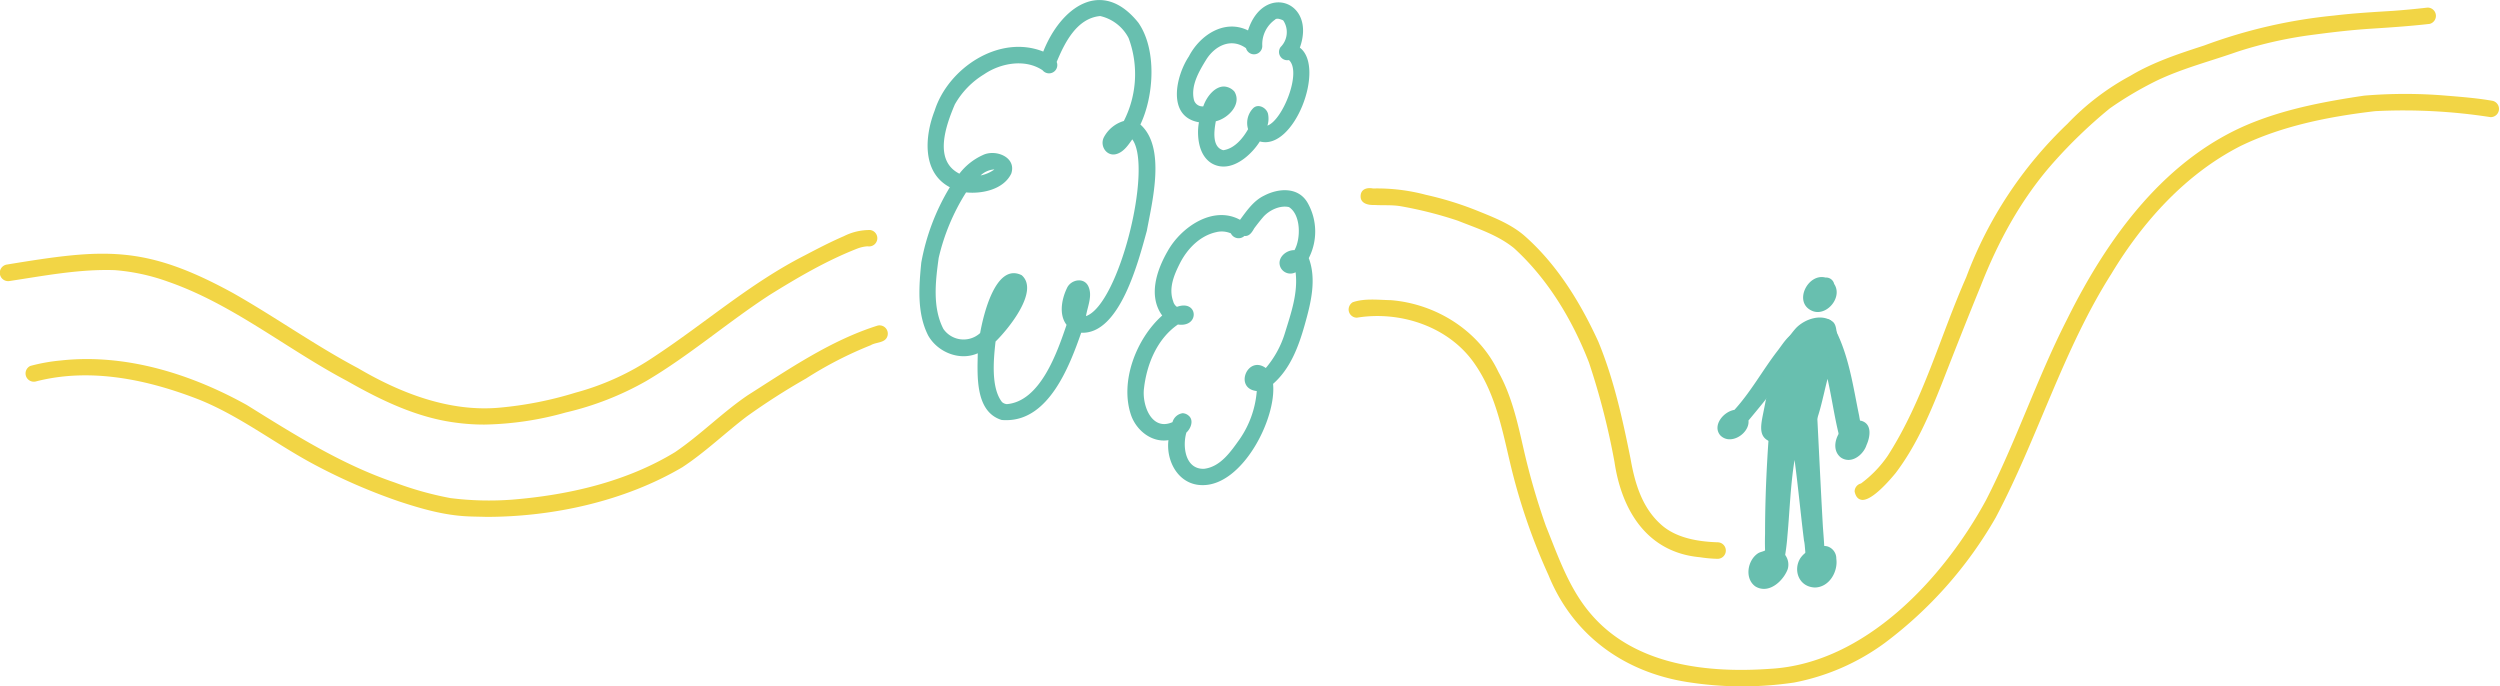 <svg xmlns="http://www.w3.org/2000/svg" viewBox="0 0 604.84 166.06"><defs><style>.cls-1{fill:#f2d545;}.cls-2{fill:#68bfaf;}</style></defs><title>L3_distance</title><g id="Layer_2" data-name="Layer 2"><g id="distance"><path class="cls-1" d="M408.17,165c-15.32-2.42-27.62-11.33-33.52-25.82a146.47,146.47,0,0,1-8.93-25.65c-2.13-8.71-3.64-17.8-8.83-25.34-6.16-9.12-18-13.07-28.61-11.33a2,2,0,0,1-2-2,2.07,2.07,0,0,1,1-1.74c2.92-1,6.2-.55,9.24-.5,10.91.89,21.28,7.35,26,17.37,3.21,5.74,4.62,12.18,6.07,18.53A168.56,168.56,0,0,0,374,127.24c3,7.44,5.66,15.3,11,21.43,10.62,12.32,28.1,14.24,43.41,13.13,22.81-1.33,41.8-21.86,52.08-40.8,7.3-14.21,12.33-29.49,19.6-43.72,9.84-19.87,24-39.48,45.34-47.8,8.5-3.33,17.54-5,26.54-6.34a118.53,118.53,0,0,1,19.85,0c3.76.31,7.54.6,11.26,1.26a2,2,0,0,1-.54,3.94,137.15,137.15,0,0,0-27.89-1.45c-11.13,1.3-22.51,3.54-32.61,8.45C528.8,42.1,518.43,53.6,510.82,66.24c-11.73,18.48-17.81,39.77-28,59A99.93,99.93,0,0,1,456,155.55a54.33,54.33,0,0,1-22,9.59,86.32,86.32,0,0,1-12.57.92A85.2,85.2,0,0,1,408.17,165Z"></path><path class="cls-1" d="M411.25,134.81c-12.72-1.16-18.89-11.27-20.64-23a175,175,0,0,0-6.19-24.13c-4-10.29-9.93-20.18-18.13-27.65-4-3.24-8.9-4.76-13.57-6.63a96.71,96.71,0,0,0-13.91-3.52c-2.09-.34-4.22-.16-6.33-.29-1.42.06-3.31-.32-3.3-2.09s1.56-2.19,3-1.9A45.78,45.78,0,0,1,345,47.14a79.92,79.92,0,0,1,12,3.68c4,1.62,8.19,3.19,11.57,6,8,6.94,13.73,16.26,18.11,25.81,3.75,9.07,5.87,18.73,7.8,28.31,1,5.75,2.7,11.66,7.14,15.74,3.65,3.48,9.14,4.36,13.92,4.52a2,2,0,0,1,0,4A32.49,32.49,0,0,1,411.25,134.81Z"></path><path class="cls-1" d="M448.7,118.91a2,2,0,0,1,1.54-1.94,28,28,0,0,0,6.47-6.7c8.56-13.32,12.66-28.84,19-43.22a99,99,0,0,1,24.51-37.12,60.8,60.8,0,0,1,15.19-11.59C521,15,527.14,13,533.29,11a124.92,124.92,0,0,1,31.33-7.23c4.75-.57,9.53-.85,14.3-1.14q4.19-.31,8.36-.79a2,2,0,0,1,.54,3.94c-4.7.54-9.4.86-14,1.15s-9.23.82-13.81,1.43a100.65,100.65,0,0,0-18.79,4.18c-6.5,2.29-13.23,4-19.49,7a86.07,86.07,0,0,0-11.3,6.69,118.58,118.58,0,0,0-13.71,13.18c-7.75,8.76-13.3,19-17.54,29.84-3.2,7.81-6.29,15.66-9.36,23.52-3,7.57-6.26,15.18-11.21,21.69-1.36,1.65-5.49,6.49-8,6.49C449.69,120.9,449,120.34,448.7,118.91Z"></path><path class="cls-2" d="M242.32,101.6c-6.42-2-5.86-10.68-5.76-16.13-4.37,1.93-9.71-.24-12-4.3-2.74-5.39-2.24-11.79-1.67-17.63a53.41,53.41,0,0,1,6.91-18.24c-6.79-3.56-6.08-12.36-3.68-18.51,3.26-10.31,15.63-18.56,26.28-14.31,4.23-10.72,14.17-18,23-7,4.53,6.5,3.79,17.73.5,24.65,6.2,5.5,2.89,18.51,1.56,25.72-2,7.2-6.49,25.11-15.88,24.65-2.87,8.23-7.85,21.15-18.09,21.15C243.12,101.66,242.72,101.64,242.32,101.6Zm1.47-3.82h-.27c8.17-.62,12.26-12.54,14.52-19.19-1.9-2.47-1.18-6.21.07-8.83.89-2.11,4.13-2.79,5.2-.49s-.2,4.87-.57,7.21c8-2.77,16.23-36,11.2-42.77-.95,1.35-2,2.93-3.62,3.49-2.42.89-4.31-1.75-3.28-3.93a8,8,0,0,1,4.86-4,25,25,0,0,0,1.15-20.06,10.34,10.34,0,0,0-6.87-5.33c-5.65.52-8.6,6.44-10.53,11.11A2,2,0,0,1,252.24,17c-4.23-2.84-10.18-1.75-14.19,1A20.06,20.06,0,0,0,231,25.28c-2.14,5.06-5.23,13.54,1.11,16.74a14.85,14.85,0,0,1,5.64-4.49C240.83,36,246,38,244.66,42c-1.85,3.83-7,4.94-10.93,4.55A51.22,51.22,0,0,0,227.1,62.4c-.77,5.61-1.54,12,1.14,17.18a5.94,5.94,0,0,0,8.89,1c.76-4.27,3.73-17.13,10.05-14,4.38,3.79-3.31,13.12-6.32,16.05-.47,4.2-1.16,11.14,1.54,14.61l-.07-.06A2,2,0,0,0,243.79,97.78Zm-6.55-55.33A8.51,8.51,0,0,0,240.58,41h-.18A5.3,5.3,0,0,0,237.24,42.45Z"></path><path class="cls-2" d="M289.77,117.29c-5.07-.72-7.66-6.08-7.08-10.8-4,.64-7.66-2.27-9-5.92-2.87-8.17,1.22-18.65,7.49-24.23-3.45-4.74-1.33-11,1.33-15.6,3.23-5.77,10.95-11.12,17.5-7.56,1.63-2.21,3.28-4.62,5.81-5.84,3.53-1.85,8.32-2.17,10.55,1.75a14.07,14.07,0,0,1,.27,13.36c1.95,5.23.47,11-1,16.2S312.17,89.23,308,92.87c.85,8.41-7.36,24.5-17,24.5A9.51,9.51,0,0,1,289.77,117.29Zm-2.26-16.78c1.4,1.08.63,3.14-.48,4.14-1,3.4-.26,8.93,4.27,8.77,4-.47,6.49-4.19,8.65-7.21a23.74,23.74,0,0,0,4.11-11.6c-5.59-.6-2.24-8.78,2.18-5.57a23.73,23.73,0,0,0,4.64-8.5c1.46-4.75,3.19-9.63,2.57-14.67a2.65,2.65,0,0,1-3.64-1.17c-1-2.18,1.24-4.23,3.37-4.18,1.57-2.75,1.58-8.59-1.34-10.42-2.23-.5-4.89.81-6.32,2.51-.72.85-1.41,1.73-2.08,2.63-.51.91-1.18,2-2.37,1.84a2.07,2.07,0,0,1-3.28-.62,5.58,5.58,0,0,0-3.52-.3c-3.95.86-7,4-8.79,7.51-1.44,2.84-2.8,6.06-1.64,9.24a2.32,2.32,0,0,0,.9,1.33c2.75-1,4.16.5,4.06,2-.08,1.32-1.32,2.64-3.82,2.27-5,3.43-7.53,9.56-8.2,15.4-.53,4,1.78,10.48,6.89,8.22a3,3,0,0,1,2.45-2.16A2.32,2.32,0,0,1,287.51,100.51Z"></path><path class="cls-2" d="M284.64,74.17l-.14-.12.25.19Z"></path><path class="cls-2" d="M292.86,39.33c-2.17-1.53-2.89-4.23-3-6.75a13.37,13.37,0,0,1,.21-3c-7.79-1.35-5.63-11.15-2.44-15.93,2.65-5.13,8.59-9.11,14.31-6.29,3.7-11.56,16.59-7.14,12.54,4.17,6.28,4.78-1.38,25-9.68,22.69-1.79,2.85-5.25,6.07-8.76,6.07A5.54,5.54,0,0,1,292.86,39.33Zm5.79-17.17c1.87,3.08-1.57,6.51-4.5,7.18-.4,2.2-1,6.28,1.81,7,2.68-.38,4.73-2.84,6-5.09a5.11,5.11,0,0,1,1.16-5c1.19-1.29,3.25-.24,3.65,1.25a5.67,5.67,0,0,1-.13,2.89c3.68-1.31,8.38-13,5.2-15.86a2,2,0,0,1-2-3.16A5.1,5.1,0,0,0,310.5,5a1.91,1.91,0,0,0-.34-.24l.21.14a4.29,4.29,0,0,0-1.1-.36,1.5,1.5,0,0,0-.76.11l.12,0a7.3,7.3,0,0,0-3.24,6.41,2,2,0,0,1-3.93.6C297.9,9.1,294,11,291.85,14.39c-1.75,2.85-3.8,6.29-3,9.75a2.13,2.13,0,0,0,2.27,1.59c.77-2.3,2.74-4.8,5-4.8A3.58,3.58,0,0,1,298.65,22.16Z"></path><path class="cls-2" d="M426.86,98.59c1.3-6.69,2.86-13.84,7.64-19.2,2.15-2.24,6.31-3.67,9-1.48,1.05,1.07.57,2.75,1.38,4,1.23,2.94,1.72,6.1,2.47,9.17.62,2.79,1.13,5.59,1.59,8.4a1.71,1.71,0,0,1-.41,1.39,4.87,4.87,0,0,1,.09,2.51,2.11,2.11,0,0,1-1.4,2.69,2.07,2.07,0,0,1-2.37-1.07c-1.08-4.4-1.7-8.91-2.7-13.34-1.19,4.55-1.95,9.33-4.15,13.57-1.29,2-4.16,2.09-6.41,2.15C424.55,107.15,425.93,103.43,426.86,98.59Z"></path><path class="cls-2" d="M446.09,105.81a1.81,1.81,0,0,1,.18-2.13c-1.44-8-2.57-16.28-6.44-23.61-1.24-2.9,3.55-4.25,3.85-1,3.63,6.68,4.61,14.27,6.12,21.54.21,1.41.68,2.88.34,4.3a2.52,2.52,0,0,1-2.42,1.81A1.84,1.84,0,0,1,446.09,105.81Z"></path><path class="cls-2" d="M445.32,110.65c-3.46-2.83.65-9.64,5-8.84,2.71.77,2.11,4,1.26,5.86-.56,1.78-2.4,3.6-4.35,3.6A3.22,3.22,0,0,1,445.32,110.65Z"></path><path class="cls-2" d="M416.17,105.29c-1.91-2.33.74-5.68,3.45-6.13,3.92-4.3,6.75-9.45,10.21-14,1.42-1.76,2.6-4.06,4.85-5,2.72-.79,4,2.79,1.29,3.56a33.45,33.45,0,0,0-3.94,5c.26,1.72-1.43,3.14-2.28,4.55-2.1,2.92-4.42,5.69-6.73,8.47.25,2.25-2.21,4.54-4.53,4.54A3.08,3.08,0,0,1,416.17,105.29Z"></path><path class="cls-2" d="M429.24,138.15a2,2,0,0,1-2-1.6,62.27,62.27,0,0,1-.21-7.36c0-6.08.2-12.15.55-18.22.17-3.06.4-6.11.63-9.17.3-2,.11-4.11,1-6a2.28,2.28,0,0,1,4.12.8,2.05,2.05,0,0,1,1.17-.36,2,2,0,0,1,.9.2c0-.85-.07-1.69-.1-2.53.05-2.41,3.9-2.45,4,0,.6,11.15,1.09,22.32,1.72,33.47.13,1.87.3,3.74.37,5.61s.17,4.86-2.61,4.29c-2.38-.62-1.85-4.62-2.33-6.49-.81-6.5-1.41-13-2.28-19.51-1,6.09-1.17,12.33-1.73,18.39a55.86,55.86,0,0,1-.8,6.07,2.36,2.36,0,0,1-2.2,2.38Z"></path><path class="cls-2" d="M424.68,141.87c-2.64-1.88-1.93-6.31.64-8,.61-.39,1.37-.41,1.95-.84a3.65,3.65,0,0,1,2.72-.13,3.89,3.89,0,0,1,2.52,4.8c-.8,2.19-3.17,4.77-5.74,4.77A3.91,3.91,0,0,1,424.68,141.87Z"></path><path class="cls-2" d="M435.6,135a6.1,6.1,0,0,1,4.09-2.49,3.29,3.29,0,0,1,2.42-.32,3.06,3.06,0,0,1,2.16,3c.44,3-1.62,6.87-5.17,6.95C435.15,142,433.75,137.86,435.6,135Z"></path><path class="cls-2" d="M438.29,75.15c-4.45-2.09-.88-9.12,3.36-8a2,2,0,0,1,2.1,1.55c1.88,2.76-.89,6.79-4,6.79A3.45,3.45,0,0,1,438.29,75.15Z"></path><path class="cls-1" d="M110.46,102.28c-9.52-1.19-18.26-5.43-26.5-10.12-14.58-7.7-27.64-18.57-43.27-24a49.15,49.15,0,0,0-12.88-2.8C19.22,65.06,10.7,66.72,2.24,68A2,2,0,0,1,1.7,64c23.37-3.84,33.2-4.86,54.69,6.91,10.24,5.8,19.85,12.67,30.26,18.18,10.28,6.05,22.13,10.63,34.17,9.54A89.18,89.18,0,0,0,139.23,95a63.16,63.16,0,0,0,19.1-8.75c12.27-8.08,23.23-17.78,36.37-24.46,3.12-1.64,6.26-3.27,9.5-4.67a13.79,13.79,0,0,1,6.34-1.47,2,2,0,0,1,1.7,2.24,2,2,0,0,1-2.33,1.7,8.48,8.48,0,0,0-2.47.54c-7.47,2.92-14.43,7-21.25,11.24C176,78,166.83,86,156.37,92.17a72.65,72.65,0,0,1-19.51,7.63,76.87,76.87,0,0,1-19.68,2.92A50.55,50.55,0,0,1,110.46,102.28Z"></path><path class="cls-1" d="M113.24,124.93c-5.71-.24-11.26-1.83-16.66-3.61A139.85,139.85,0,0,1,75,111.83c-9-4.94-17.25-11.29-26.83-15.15C35.66,91.8,21.85,88.87,8.62,92.3a2,2,0,0,1-1.27-3.77,43,43,0,0,1,7.29-1.31C30.3,85.48,46.15,90.43,59.74,98c11.43,7.11,22.89,14.37,35.72,18.72A80.23,80.23,0,0,0,109,120.51a74.8,74.8,0,0,0,14.81.38c13.67-1.1,27.68-4.3,39.49-11.49,6.19-4.2,11.46-9.61,17.66-13.81,10-6.34,20-13.24,31.38-16.82a2,2,0,0,1,2.33,2.64c-.57,1.62-2.75,1.33-4,2.11A92.32,92.32,0,0,0,195,91.58a162.91,162.91,0,0,0-14.4,9.23c-5.24,4-10,8.61-15.53,12.24-13.92,8.19-31.18,12-47.44,12C116.12,125,114.68,125,113.24,124.93Z"></path></g></g></svg>